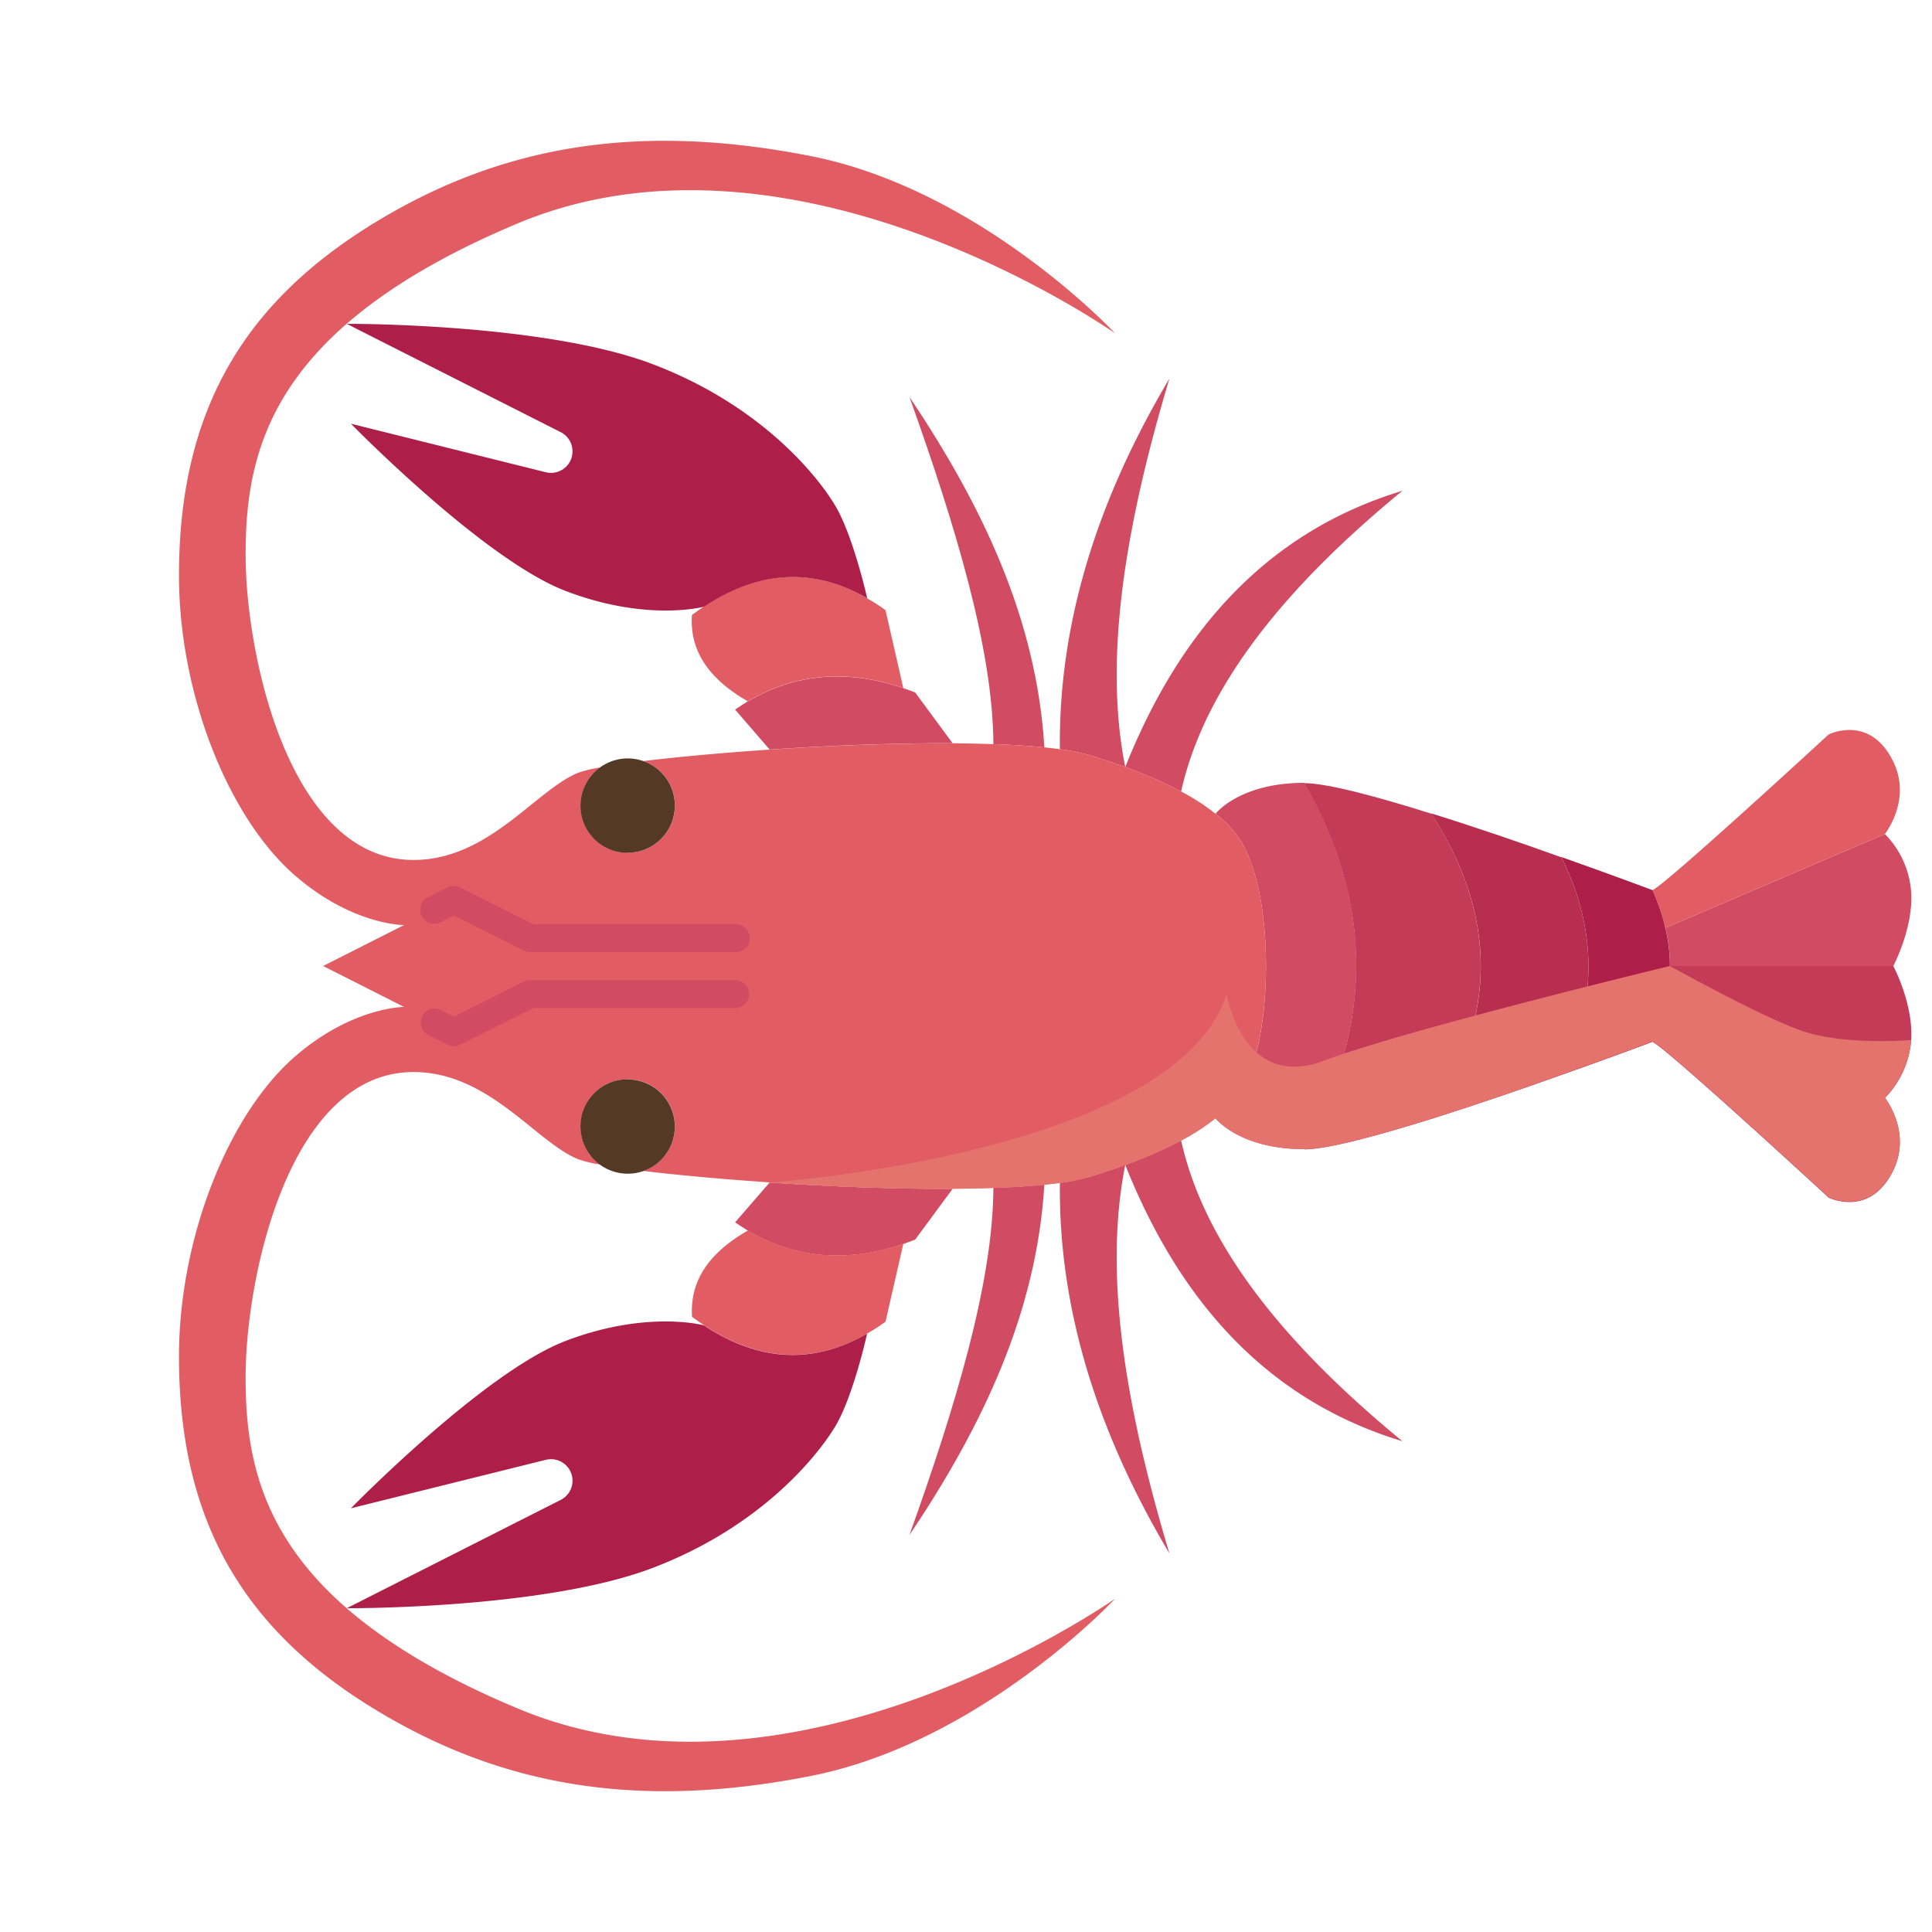 <svg xmlns="http://www.w3.org/2000/svg" viewBox="0 0 571 571"><path d="M296.18,307.57c6.9,31,30.76,60.44,65.4,88.88-39.14-11.85-65.44-40.33-81.91-81.66a132.6,132.6,0,0,0,16.51-7.22Z" transform="translate(52.9 29.5)" fill="#d14b62"/><path d="M279.67,314.79c-6.57,32.74.29,72.29,13.05,114.82-21.35-35.88-32.79-72.34-32.37-109.53a58,58,0,0,0,8.92-1.82Q274.9,316.52,279.67,314.79Z" transform="translate(52.9 29.5)" fill="#d14b62"/><path d="M255.76,320.61c-2.27,37.94-18.41,71.59-39.88,103.59,13.75-38.44,24.69-74.73,24.82-102.64,5.53-.16,10.61-.49,15.06-.95Z" transform="translate(52.9 29.5)" fill="#d14b62"/><path d="M361.58,115.55c-34.64,28.44-58.5,57.88-65.4,88.88a132.6,132.6,0,0,0-16.51-7.22C296.14,155.88,322.44,127.4,361.58,115.55Z" transform="translate(52.9 29.5)" fill="#d14b62"/><path d="M292.72,82.39C280,124.92,273.1,164.47,279.67,197.21q-4.77-1.74-10.4-3.47a58,58,0,0,0-8.92-1.82C259.93,154.73,271.37,118.27,292.72,82.39Z" transform="translate(52.9 29.5)" fill="#d14b62"/><path d="M215.88,87.8c21.47,32,37.61,65.65,39.88,103.59-4.45-.46-9.53-.79-15.06-.95C240.57,162.53,229.63,126.24,215.88,87.8Z" transform="translate(52.9 29.5)" fill="#d14b62"/><path d="M511.94,234.12c.7,10.65-5.28,21.88-5.28,21.88h-66a48.21,48.21,0,0,0-1.36-11.27L504.18,217A27.13,27.13,0,0,1,511.94,234.12Z" transform="translate(52.9 29.5)" fill="#d14b62"/><path d="M506.66,256s6,11.23,5.28,21.88A27.13,27.13,0,0,1,504.18,295l-64.82-27.7A47.63,47.63,0,0,0,440.64,256Z" transform="translate(52.9 29.5)" fill="#c43b58"/><path d="M506.41,195.1c6,11.56-2.23,21.89-2.23,21.89l-64.9,27.74a58.8,58.8,0,0,0-3.8-11.15c3.76-1.48,52.06-46,52.06-46S499.47,181.56,506.41,195.1Z" transform="translate(52.9 29.5)" fill="#e15c63"/><path d="M504.18,295s8.22,10.33,2.23,21.89c-6.94,13.54-18.87,7.55-18.87,7.55s-48.3-44.55-52.06-46a54.84,54.84,0,0,0,3.88-11.11Z" transform="translate(52.9 29.5)" fill="#b72e4f"/><path d="M439.36,267.31a54.84,54.84,0,0,1-3.88,11.11s-11.48,4.33-26.92,9.78c10.61-21.22,10.74-42.69,0-64.4,15.44,5.45,26.92,9.78,26.92,9.78a58.8,58.8,0,0,1,3.8,11.15A48.21,48.21,0,0,1,440.64,256a47.63,47.63,0,0,1-1.28,11.31Z" transform="translate(52.9 29.5)" fill="#ad1f48"/><path d="M408.56,223.8c10.74,21.71,10.61,43.18,0,64.4-11.64,4.17-25.51,8.92-38.43,13L370,301q29.49-45,0-90.13c12.93,4,26.88,8.8,38.52,13Z" transform="translate(52.9 29.5)" fill="#b72e4f"/><path d="M370,210.83Q399.45,256,370,301l.09.21c-16.23,5.07-30.89,9-37.57,9q30.76-54.69,0-108.26c6.68,0,21.3,3.89,37.48,9Z" transform="translate(52.9 29.5)" fill="#c43b58"/><path d="M332.56,201.87q30.78,53.58,0,108.26c-19.16,0-26.22-9.13-26.22-9.13a30.65,30.65,0,0,0,7-7.35c4.95-7.39,7.92-21,7.92-37.65s-3-30.26-7.92-37.65a30.65,30.65,0,0,0-7-7.35s7.06-9.13,26.22-9.13Z" transform="translate(52.9 29.5)" fill="#d14b62"/><path d="M66.51,268.1,42.61,256l23.9-12.1c-.16,0-15.27,0-32.08-14.53C14.57,212.24,0,175.49,0,140.57c0-48.43,19-80.39,57.43-104S136.66,6.72,186.9,16.67C235.58,26.33,274.3,66.5,276.66,69c-3.8-2.6-96.2-66.22-176.71-32.41C77.53,46,61.31,56,49.58,66.17c-26.13,22.71-29.89,46.61-29.89,68.24,0,30,13.05,90.25,49.63,90.25,22.09,0,35.92-20.39,48.43-25.68a35.62,35.62,0,0,1,6.73-1.65,13.73,13.73,0,0,0-5.78,11.23,13.93,13.93,0,1,0,18.53-13.13c10.16-1.23,23.25-2.43,37.33-3.38,17.79-1.2,37.15-1.94,54.08-1.86,4.21,0,8.22.12,12.06.25,5.53.16,10.61.49,15.06.95,1.61.16,3.14.33,4.59.53a58,58,0,0,1,8.92,1.82q5.63,1.74,10.4,3.47a132.6,132.6,0,0,1,16.51,7.22A63.61,63.61,0,0,1,306.34,211a30.65,30.65,0,0,1,7,7.35c4.95,7.39,7.92,21.05,7.92,37.65s-3,30.26-7.92,37.65a30.65,30.65,0,0,1-7,7.35,63.61,63.61,0,0,1-10.16,6.57,132.6,132.6,0,0,1-16.51,7.22q-4.77,1.74-10.4,3.47a58,58,0,0,1-8.92,1.82c-1.45.2-3,.37-4.59.53-4.45.46-9.53.79-15.06.95-3.84.13-7.85.21-12.06.25-16.93.08-36.29-.66-54.08-1.86-14.08-.95-27.17-2.15-37.33-3.38a13.93,13.93,0,1,0-18.53-13.13,13.73,13.73,0,0,0,5.78,11.23,35.62,35.62,0,0,1-6.73-1.65c-12.51-5.29-26.34-25.68-48.43-25.68-36.58,0-49.63,60.23-49.63,90.25,0,21.63,3.76,45.53,29.89,68.24C61.31,456,77.53,466,100,475.39,180.46,509.2,272.86,445.58,276.66,443c-2.36,2.52-41.08,42.69-89.76,52.35-50.24,9.95-91,3.64-129.47-19.94S0,419.86,0,371.43c0-34.92,14.57-71.67,34.43-88.8,16.81-14.49,31.92-14.53,32.08-14.53Z" transform="translate(52.9 29.5)" fill="#e15c63"/><path d="M168.12,177.8c13.95-8.21,29.23-9.61,45.95-3.92,1.15.37,2.31.83,3.51,1.28l11.06,15c-16.93-.08-36.29.66-54.08,1.86l-10.2-11.81c1.24-.87,2.52-1.65,3.76-2.44Z" transform="translate(52.9 29.5)" fill="#d14b62"/><path d="M168.12,334.2c-1.24-.79-2.52-1.57-3.76-2.44L174.56,320c17.79,1.2,37.15,1.94,54.08,1.86l-11.06,15c-1.2.45-2.36.91-3.51,1.28-16.72,5.69-32,4.29-45.95-3.92Z" transform="translate(52.9 29.5)" fill="#d14b62"/><path d="M214.07,338.12l-5.25,23a54.4,54.4,0,0,1-5.45,3.51c-16,9.21-32,8.26-48.22-2.47h0c-1.16-.79-2.35-1.61-3.51-2.48-.74-10.94,5.41-19.16,16.52-25.51,13.95,8.21,29.23,9.61,45.95,3.92Z" transform="translate(52.9 29.5)" fill="#e15c63"/><path d="M208.82,150.85l5.25,23c-16.72-5.69-32-4.29-45.95,3.92-11.11-6.35-17.26-14.57-16.52-25.51,1.16-.87,2.35-1.69,3.51-2.48h0c16.19-10.73,32.25-11.68,48.22-2.47a54.4,54.4,0,0,1,5.45,3.51Z" transform="translate(52.9 29.5)" fill="#e15c63"/><path d="M203.41,147.29l0,.05c-16-9.21-32-8.26-48.22,2.47h0c-1,.25-17.46,4.3-40.83-4.62C90.13,136,50.82,95.73,50.82,95.73l57.55,14.33a7.42,7.42,0,0,0,1.57.2,6.36,6.36,0,0,0,2.85-12.05l-63.21-32s58-.29,90.13,11.81,49,33.07,54.29,42,9.41,27.33,9.41,27.33Z" transform="translate(52.9 29.5)" fill="#ad1f48"/><path d="M203.37,364.66l0,0S199.29,383.16,194,392s-22.13,29.85-54.29,42-90.13,11.81-90.13,11.81l63.21-32a6.36,6.36,0,0,0-2.85-12.05,7.42,7.42,0,0,0-1.57.2L50.82,416.27S90.13,376,114.28,366.81c23.37-8.92,39.84-4.87,40.83-4.62h0c16.19,10.73,32.25,11.68,48.22,2.47Z" transform="translate(52.9 29.5)" fill="#ad1f48"/><path d="M132.65,222.52a13.94,13.94,0,0,0,4.58-27.09,14.16,14.16,0,0,0-4.58-.78,14,14,0,0,0-14,13.91,13.94,13.94,0,0,0,14,14Z" transform="translate(52.9 29.5)" fill="#543927"/><path d="M132.65,289.48a13.94,13.94,0,0,0-14,14,14,14,0,0,0,14,13.91,14.16,14.16,0,0,0,4.58-.78,13.94,13.94,0,0,0-4.58-27.09Z" transform="translate(52.9 29.5)" fill="#543927"/><path d="M164.36,251.87H103.75a4.1,4.1,0,0,1-1.85-.44L81.26,241.05,77.45,243a4.13,4.13,0,1,1-3.73-7.36l5.66-2.88a4.13,4.13,0,0,1,3.72,0l21.63,10.88h59.63a4.13,4.13,0,1,1,0,8.25Z" transform="translate(52.9 29.5)" fill="#d14b62"/><path d="M81.25,279.7a4.12,4.12,0,0,1-1.87-.45l-5.66-2.87A4.13,4.13,0,1,1,77.45,269L81.26,271l20.64-10.38a4.1,4.1,0,0,1,1.85-.44h60.61a4.13,4.13,0,0,1,0,8.26H104.73L83.1,279.26A4.13,4.13,0,0,1,81.25,279.7Z" transform="translate(52.9 29.5)" fill="#d14b62"/><path d="M511.94,277.88s-18.52,1.59-31.23-2.37C469.26,271.94,440.64,256,440.64,256s-77.77,18.77-102.1,27.94-28.89-19.69-28.89-19.69C294.54,311.6,174.56,320,174.56,320c17.79,1.19,37.15,1.94,54.08,1.86,4.21-.05,8.22-.13,12.06-.25,5.53-.17,10.61-.5,15.06-.95,1.61-.17,3.14-.33,4.59-.54a55.7,55.7,0,0,0,8.92-1.82q5.63-1.72,10.4-3.46a131,131,0,0,0,16.51-7.23A64.33,64.33,0,0,0,306.34,301s7.06,9.12,26.22,9.12c6.68,0,21.34-3.88,37.57-9,12.92-4,26.79-8.79,38.43-13,15.44-5.45,26.92-9.79,26.92-9.79,3.76,1.49,52.06,46,52.06,46s11.93,6,18.87-7.56c6-11.56-2.23-21.88-2.23-21.88a27.13,27.13,0,0,0,7.76-17.13Z" transform="translate(52.9 29.5)" fill="#e3736c"/></svg>